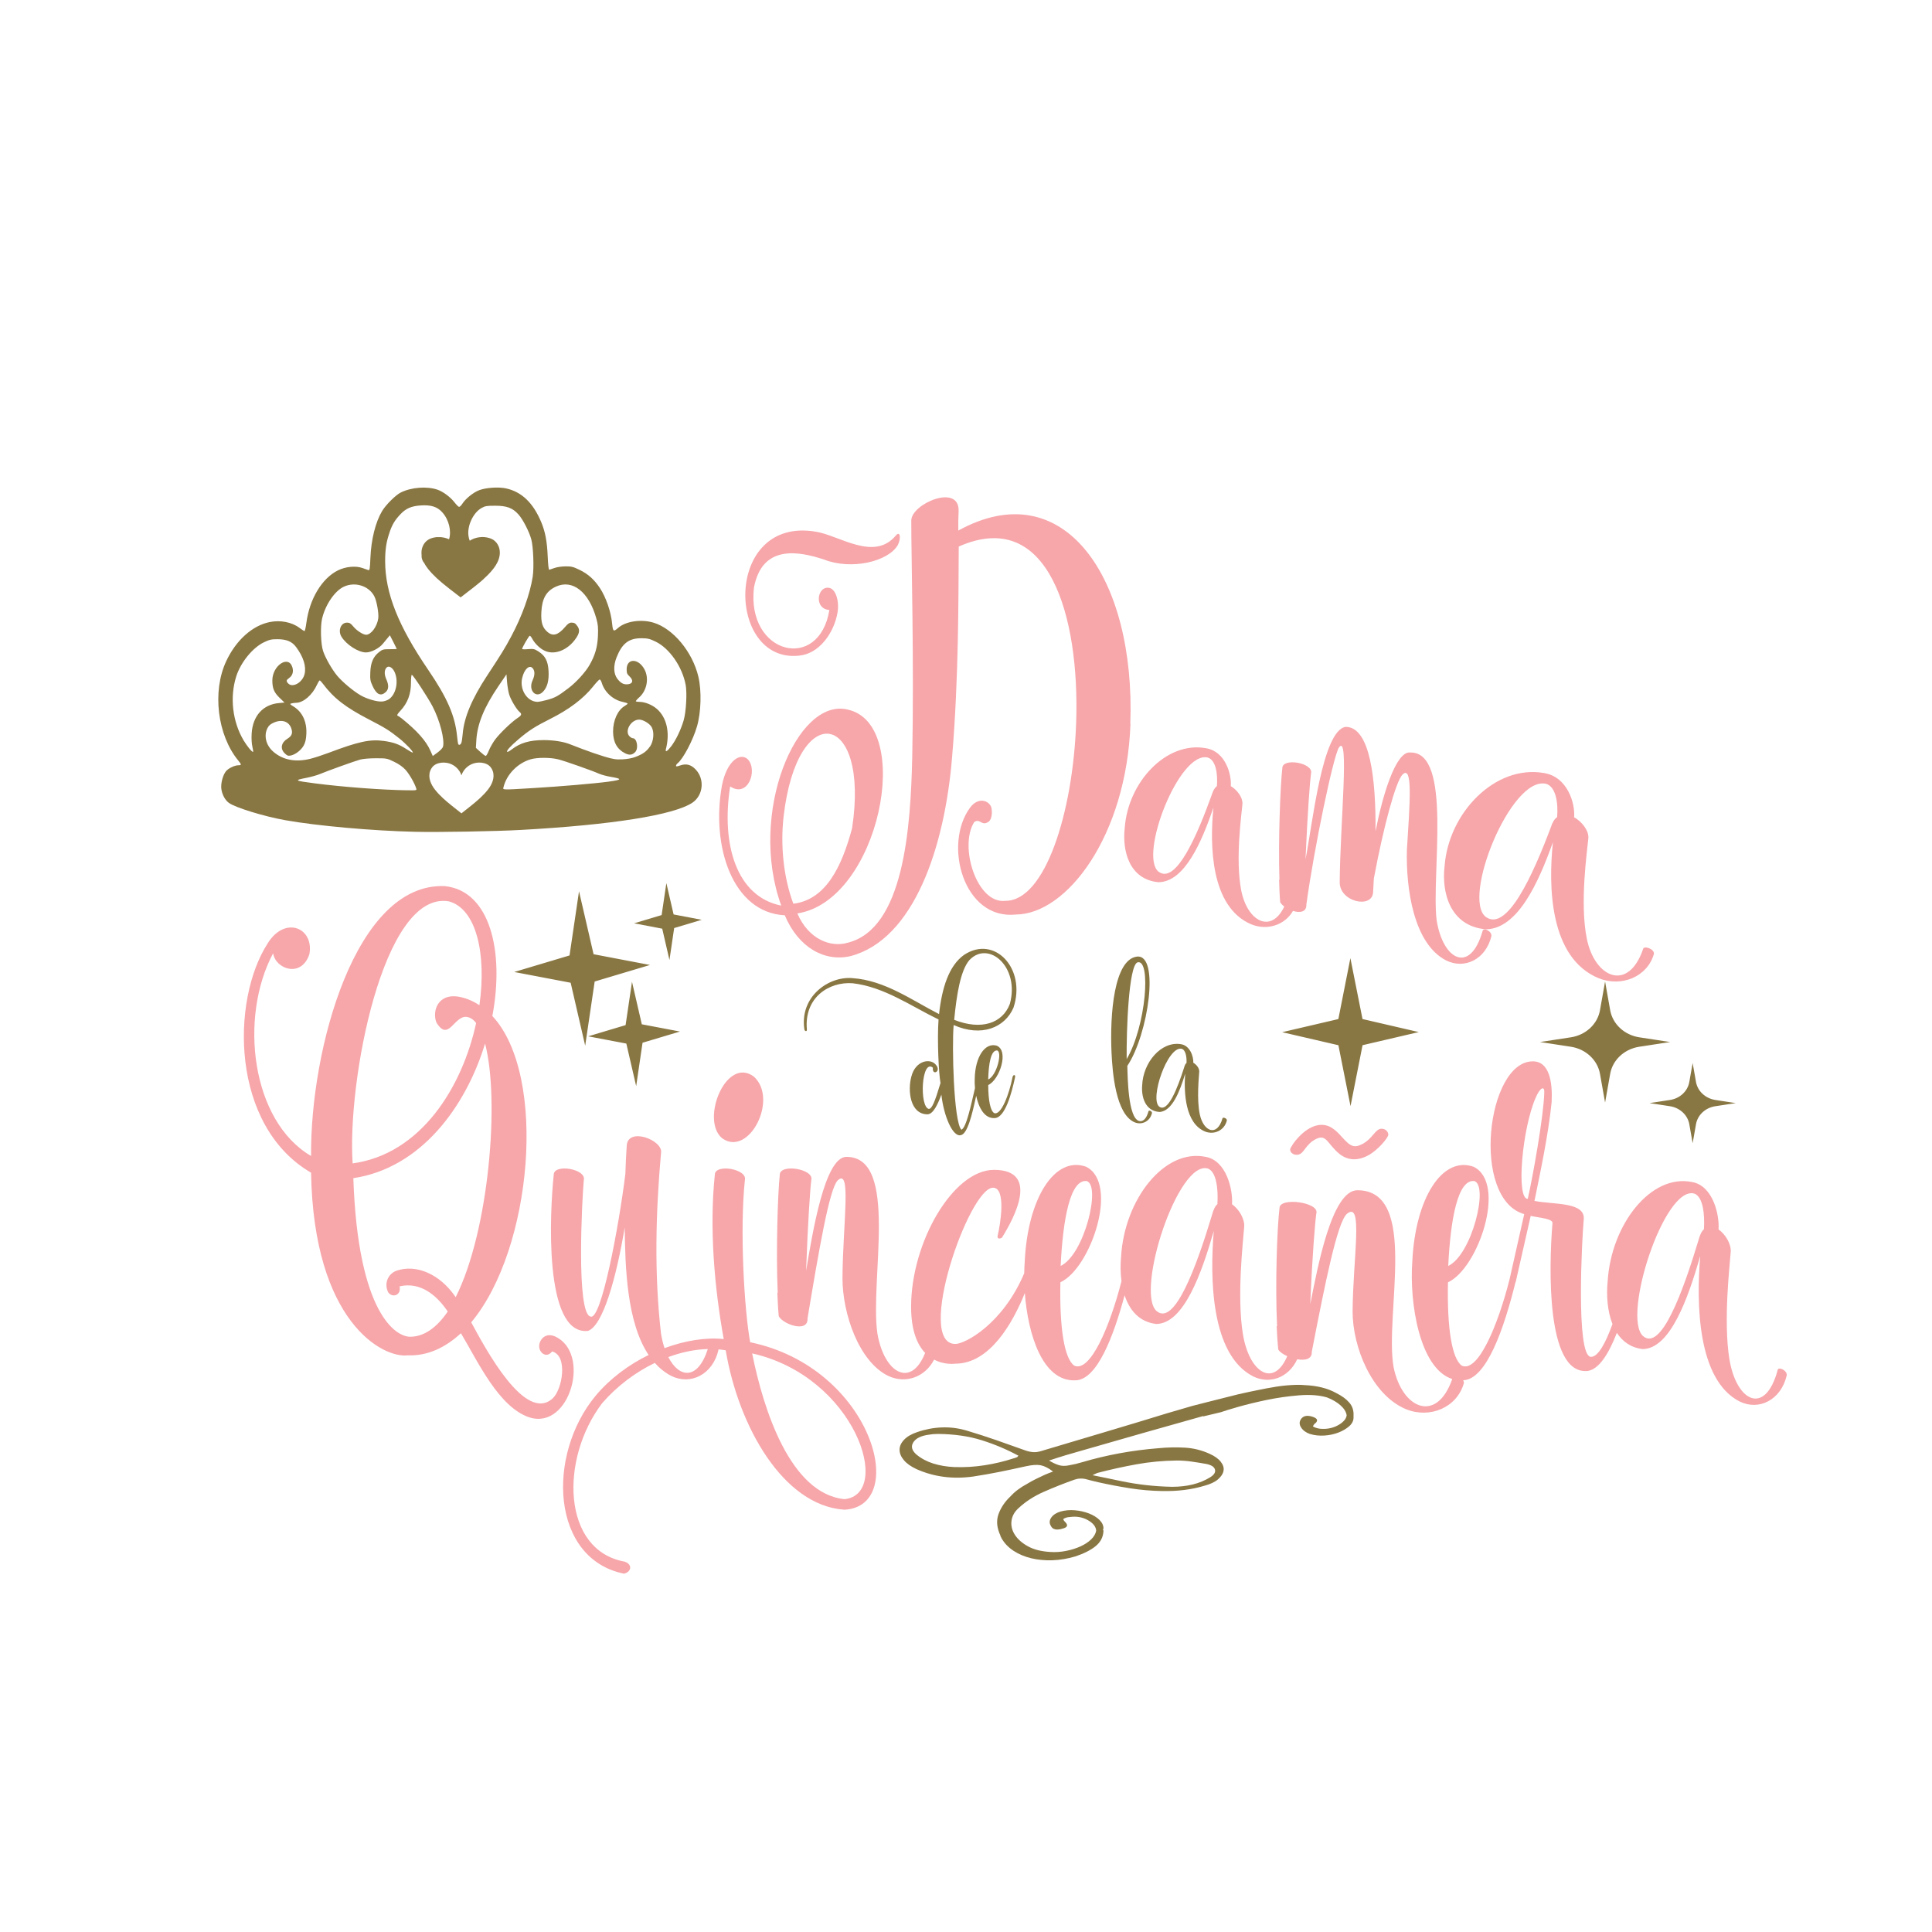 <?xml version="1.0" encoding="UTF-8"?>
<svg id="Layer_1" data-name="Layer 1" xmlns="http://www.w3.org/2000/svg" version="1.1" viewBox="0 0 864 864">
  <defs>
    <style>
      .cls-1, .cls-2 {
        fill: #f7a6aa;
      }

      .cls-1, .cls-2, .cls-3 {
        stroke-width: 0px;
      }

      .cls-1, .cls-3 {
        fill-rule: evenodd;
      }

      .cls-3 {
        fill: #897743;
      }
    </style>
  </defs>
  <path class="cls-3" d="M311.05,344.05c-2.11-2.16-4.21-2.68-6.91-1.73-1.39.49-1.81.52-1.81.12,0-.29.3-.77.68-1.07,2.54-2.07,6.89-10.32,8.68-16.48,1.85-6.35,2.12-15.94.63-22.26-2.63-11.11-11.25-21.51-20.05-24.17-5.56-1.68-12.49-.64-15.91,2.39-2.02,1.79-2.26,1.59-2.63-2.12-.51-5.19-2.74-11.64-5.42-15.71-2.51-3.82-5.3-6.32-9.07-8.15-2.96-1.43-3.67-1.61-6.35-1.59-1.72.02-3.84.33-4.93.73-1.05.39-2.1.74-2.34.79-.26.06-.53-2.27-.68-5.95-.29-6.82-1.1-11.07-2.93-15.43-3.62-8.61-8.75-13.5-15.77-15.02-3.3-.71-8.9-.34-11.93.81-2.64,1-6.13,3.81-7.59,6.12-.51.8-1.16,1.41-1.46,1.34s-1.19-.97-1.99-2c-1.82-2.36-5.09-4.8-7.57-5.66-4.74-1.65-11.73-1.12-16.48,1.24-2.27,1.13-6.67,5.5-8.33,8.27-2.96,4.96-4.89,12.66-5.24,20.88-.21,5.03-.33,5.74-.92,5.55-.37-.12-1.54-.53-2.59-.91-3.05-1.11-7.59-.68-11.05,1.05-7.13,3.55-12.68,12.78-14.07,23.38-.27,2.05-.65,3.73-.85,3.73s-1.24-.65-2.31-1.46c-3.39-2.54-8.54-3.53-13.29-2.55-7.75,1.59-14.99,8.1-19.38,17.42-6.37,13.53-4.01,33.12,5.37,44.52,1.49,1.81,1.49,2.09.02,2.1-1.7.01-4.49,1.37-5.56,2.71-1.36,1.7-2.34,5.38-2.05,7.74.31,2.58,1.63,5.07,3.36,6.35,2.87,2.12,15.6,6.03,25.17,7.75,14.25,2.55,39.05,4.77,58.2,5.2,10.5.24,35.73-.2,47.15-.83,40.67-2.23,68.6-6.67,76.82-12.21,4.87-3.29,5.54-10.63,1.36-14.9h.02ZM242.82,290.6c4.53,2.82,11.16.4,14.97-5.47,1.38-2.12,1.51-3.56.48-5.04-.96-1.38-1.41-1.64-2.76-1.65-.85,0-1.57.49-2.76,1.9-3.14,3.7-5.48,4.37-7.94,2.25-2.24-1.93-2.94-4.2-2.72-8.82.29-6.08,2.19-9.43,6.5-11.42,7.42-3.44,14.77,2.33,18.08,14.21.77,2.78.89,4.06.72,7.92-.22,4.91-1.24,8.46-3.66,12.76-1.85,3.29-5.97,7.82-9.62,10.59-4.67,3.54-5.89,4.2-9.55,5.2-1.75.48-3.66.85-4.25.84-4.57-.11-7.98-5.43-6.81-10.6.91-4.02,3.27-6.19,4.76-4.38,1,1.21.96,3.09-.12,5.43-2.04,4.42,1.6,8.27,4.72,4.99,1.89-1.98,2.67-4.88,2.46-9.13-.22-4.47-1.47-6.92-4.53-8.85-1.81-1.15-2.2-1.23-4.64-1.03-1.46.13-2.66.09-2.66-.08,0-.64,3.05-5.91,3.42-5.91.21,0,.67.54,1.02,1.2,1.02,1.94,2.85,3.86,4.88,5.12v-.03ZM174.27,237.87c1.24-3.48,2.34-5.29,4.85-7.94,2.41-2.55,4.85-3.61,8.96-3.89,4.65-.32,7.46.56,9.7,3.06,3.06,3.41,4.16,8.45,3.04,12.07-.23-.11-.5-.23-.65-.28-.03,0-.07-.03-.07-.03,0,0-.03,0-.04,0s-.05,0-.09-.03-.14-.05-.22-.08-.17-.06-.19-.06c-.05-.02-.09-.03-.15-.05-.03,0-.1-.03-.17-.05-.19-.06-.56-.15-.69-.18-.55-.11-.88-.16-1.44-.21-.28-.03-1.58-.03-1.82,0-.1,0-.24.03-.32.04-.38.04-.96.15-1.24.22-.03,0-.14.04-.24.07-.21.06-.59.18-.68.21-.03,0-.09.04-.14.06-.04.02-.09.03-.1.03-.02,0-.55.24-.66.3-.03.02-.1.05-.16.09-.06.03-.11.06-.11.06-.04,0-.64.43-.81.57-.22.18-.53.49-.69.68-.04.05-.08.09-.08.1-.05.05-.41.53-.49.67-.18.29-.32.55-.41.76-.17.36-.39,1-.46,1.3,0,.04-.03.14-.05.22-.12.55-.16.94-.16,1.61,0,.5,0,.71.06,1.02,0,.02,0,.05,0,.07-.09.86.1,1.78.59,2.7.16.3.34.54.56.76.12.22.23.45.28.53.14.23.31.51.38.63.05.07.1.16.13.21.17.27.71,1.01,1,1.37.23.28.28.35.5.61.45.53.7.81,1.16,1.31,1.31,1.4,2.77,2.76,4.64,4.32.77.64,2.07,1.69,3.09,2.48.25.2.51.4.56.44s.29.23.52.4c2.12,1.62,3.43,2.64,3.88,2.99.08.06.15.11.16.11.02,0,.13-.08.67-.5.09-.07.19-.15.23-.18.15-.11.2-.15.41-.31.12-.09.24-.19.28-.22.03-.03.11-.08.16-.12s.12-.09.16-.12c.03-.03.16-.12.28-.22.12-.09.25-.19.28-.22s.11-.08.15-.12c.05-.04.12-.1.17-.13.05-.04.12-.09.15-.12s.2-.15.36-.28.33-.25.36-.28c.06-.05.18-.14.32-.24.03-.03.16-.12.28-.22.2-.16.26-.2.41-.31.04-.03.14-.11.23-.18s.25-.2.36-.28c.33-.26.9-.7,1.06-.83.05-.04.14-.11.2-.16s.12-.1.13-.11c0,0,.12-.1.24-.19.21-.17.32-.26.5-.41.05-.04.15-.13.24-.19.08-.07.19-.15.24-.19.05-.04.11-.09.14-.12s.09-.08.13-.11c.04-.04.12-.1.17-.14s.11-.09.14-.11c.08-.07.17-.15.32-.27.08-.07.18-.16.24-.2.05-.05.13-.11.17-.14s.09-.07.1-.09c0,0,.1-.09.2-.18s.19-.17.21-.18.13-.12.24-.22c.6-.54,2.01-1.87,2.28-2.17.04-.04.13-.13.2-.21.07-.08.17-.17.2-.21.04-.04.1-.11.15-.16.05-.05.11-.11.13-.14.03-.03.09-.1.13-.14s.13-.14.18-.19c.05-.06.1-.11.1-.11l.04-.04s.06-.07.1-.11.09-.09.1-.11.06-.07.1-.12c.16-.18.18-.2.2-.24,0-.02.05-.06.08-.1s.08-.09.1-.12c.03-.03.06-.07.07-.08s.06-.06.1-.12c.04-.05.11-.14.16-.2.08-.09.47-.6.52-.66,0,0,.07-.1.14-.2s.13-.19.14-.2c0-.02.03-.04.05-.06s.03-.03.03-.04.06-.09.13-.2c.14-.2.21-.31.26-.39.02-.03.05-.08.07-.11s.04-.07.04-.07c0,0,.03-.05.07-.11.04-.06.07-.11.07-.12s0-.03.03-.05c.07-.09.49-.89.59-1.09.02-.05.08-.17.13-.28s.12-.27.16-.37c.04-.1.08-.19.09-.21.02-.04.23-.64.26-.75.06-.2.18-.65.19-.73,0-.04.02-.12.03-.16.1-.44.16-.98.18-1.49.02-.56-.04-1.26-.13-1.66,0-.04-.02-.11-.03-.16-.03-.16-.12-.49-.15-.61-.06-.19-.13-.4-.15-.43,0-.02-.02-.04-.02-.06s0-.04-.02-.04c0,0-.02-.02-.02-.03s-.02-.06-.04-.1-.04-.09-.05-.11c-.07-.17-.28-.58-.38-.75-.32-.54-.62-.91-1.06-1.33-.26-.25-.37-.34-.64-.54-.12-.09-.51-.34-.53-.34,0,0-.06-.03-.11-.06-.1-.06-.59-.29-.61-.29,0,0-.05-.02-.1-.04-.05-.02-.11-.04-.14-.05-.03,0-.05-.02-.06-.03,0,0-.02,0-.03,0s-.06,0-.1-.03c-.04-.02-.18-.06-.31-.11-.7-.22-1.37-.35-2.14-.42-.29-.03-.95-.05-1.09-.04-.07,0-.24,0-.38.02-.3,0-.68.05-.97.09-.45.07-.7.11-.98.18-.25.06-.61.16-.83.23-.06.02-.15.05-.19.06-.04,0-.09.03-.11.04-.02,0-.08.03-.13.05s-.15.06-.2.08-.11.05-.12.05-.05,0-.08.03-.19.09-.35.16c-.26.12-.34.16-.59.29-.15.08-.41.24-.62.37-.26-.64-.45-1.36-.56-2.16-.66-4.47,2.1-10.37,5.82-12.46,1.61-.91,2.34-1.03,6.08-1.03,5.22,0,7.83.98,10.44,3.89,2.01,2.24,4.77,7.6,5.74,11.12.92,3.37,1.27,12.72.63,16.79-1.23,7.8-4.79,17.67-9.61,26.67-2.86,5.34-4.3,7.68-10.78,17.53-6.8,10.33-10.32,18.72-10.91,26.05-.15,1.88-.45,3.75-.66,4.15-.4.76-1.02.95-1.34.42-.1-.17-.33-1.72-.5-3.44-.91-9.25-4.38-17.24-12.94-29.81-13.4-19.66-19.21-34.32-19.24-48.57,0-5.32.53-8.8,2.05-13.06h-.03ZM198.11,333.95c-.14.54-1.22,1.69-2.41,2.56l-2.16,1.58-1.08-2.42c-1.97-4.4-5.98-8.9-12.79-14.37-.75-.6-1.61-1.18-1.91-1.28-.36-.12.07-.85,1.23-2.08,3.31-3.54,4.8-7.48,4.8-12.72,0-1.89.17-3.44.37-3.44.55,0,7.22,10.16,9.3,14.17,3.26,6.28,5.46,14.82,4.65,17.99h0ZM144.06,276.57c1.5-6.25,5.69-12.36,9.78-14.23,4.99-2.28,11.1-.34,13.54,4.29,1.07,2.02,2.08,7.64,1.78,9.89-.48,3.64-3.21,7.34-5.42,7.34-1.38,0-4.22-1.83-5.76-3.71-1.13-1.38-1.67-1.71-2.8-1.71-2.78,0-4.17,3.63-2.43,6.38,2.25,3.57,7.54,6.94,10.9,6.95,2.33,0,5.84-1.78,7.53-3.83.75-.91,1.77-2.15,2.27-2.75l.91-1.09,1.54,3c.85,1.65,1.54,3.05,1.54,3.11s-1.42.11-3.15.11c-2.89,0-3.28.11-4.78,1.3-2.59,2.05-3.73,4.68-3.91,8.97-.13,3.23-.02,3.9,1.02,6.19,1.76,3.85,3.66,4.74,5.86,2.74,1.4-1.27,1.47-3.1.24-5.85-.98-2.17-.85-4.32.3-5.26,1.06-.86,2.77.34,3.63,2.56,1.61,4.13.36,9.58-2.7,11.71-.7.49-2.07.96-3.04,1.04-2.26.19-6.79-1.12-9.66-2.78-3.28-1.9-8.15-5.97-10.5-8.8-2.31-2.77-5.29-8.01-6.28-11.05-1.03-3.17-1.26-11.01-.41-14.53h0ZM112.85,333.86c.29,1.19.44,2.25.32,2.36-.33.33-2.69-2.52-4.23-5.12-4.98-8.4-6.24-19.3-3.3-28.59,1.99-6.28,7.31-12.83,12.4-15.28,2.44-1.17,3.3-1.37,5.99-1.37,4.09,0,6.54,1.02,8.38,3.5,3.3,4.44,4.62,8.67,3.79,12.11-.91,3.76-5.37,6.29-7.34,4.15-.97-1.06-.89-1.45.53-2.48,1.49-1.08,1.98-2.9,1.31-4.89-1.8-5.36-8.88-.59-8.91,6-.01,3.55.76,5.42,3.23,7.81l2.21,2.13-2.45.22c-7.19.64-11.78,5.76-12.24,13.67-.13,2.19,0,4.48.32,5.78h0ZM122.11,336.05c-3.19-2.82-4.21-7.13-2.48-10.46.63-1.22,1.35-1.81,3.03-2.52,3.52-1.49,6.58-.4,7.62,2.71.71,2.1.23,3.36-1.73,4.57-2.83,1.75-3.34,4.46-1.23,6.53,1.08,1.06,1.51,1.23,2.66,1.01,2.05-.39,4.64-2.36,5.79-4.41.76-1.35,1.08-2.67,1.22-5.02.33-5.57-1.68-9.99-5.67-12.47-1.75-1.09-1.82-1.2-.94-1.43.53-.14,1.45-.25,2.04-.26,3.24-.02,7.29-3.52,9.35-8.09.48-1.05,1.01-1.92,1.19-1.92s.78.61,1.33,1.35c4.9,6.57,10.18,10.67,20.9,16.21,7.06,3.65,8.91,4.8,13.38,8.37,2.89,2.3,6.39,5.99,6.02,6.35-.09.09-1.41-.64-2.93-1.63-3.25-2.12-5.72-3-10.06-3.59-6.15-.84-11.36.29-24.77,5.37-2.45.93-5.98,2.08-7.83,2.56-6.76,1.73-12.54.63-16.9-3.22h.01ZM182.03,353.42c-11.12-.16-28.46-1.46-40.84-3.05-9.63-1.24-9.89-1.4-4.11-2.52,1.99-.39,4.66-1.14,5.95-1.68,3.4-1.43,15.57-5.8,18.05-6.48,1.26-.35,4.11-.59,7.03-.59,4.82,0,4.97.03,8.14,1.57,2.15,1.04,3.85,2.24,5.08,3.58,1.68,1.84,4.08,5.99,4.79,8.29.29.93.27.94-4.09.87h0ZM218.15,353.19c-2.1,2.66-4.72,4.91-7.36,7.03-1.39,1.12-2.8,2.21-4.2,3.33-.08.06-.16.12-.23.19-.08-.06-.16-.12-.23-.19-1.39-1.12-2.81-2.21-4.2-3.33-2.64-2.13-5.26-4.37-7.36-7.03-1.86-2.36-3.25-5.39-2.21-8.39.46-1.33,1.38-2.45,2.68-3.07,1.49-.7,3.25-.85,4.87-.57,3.02.53,5.51,2.72,6.45,5.56.95-2.84,3.44-5.03,6.45-5.56,1.62-.29,3.37-.14,4.87.57,1.3.61,2.22,1.74,2.68,3.07,1.03,3-.35,6.03-2.21,8.39h0ZM221.39,330.76c-1.03,1.42-2.29,3.64-2.79,4.94-.51,1.3-1.13,2.36-1.39,2.35-.26,0-1.35-.82-2.43-1.81l-1.96-1.8.19-3.3c.43-7.42,3.46-14.83,9.93-24.35l3.55-5.21.26,3.34c.14,1.83.57,4.38.95,5.65.69,2.32,3.35,6.78,4.68,7.85,1.08.87.87,1.51-.88,2.65-2.66,1.73-8.12,6.97-10.1,9.7h0ZM272.3,349.54c-6.31.86-22,2.19-33.99,2.9-14.39.85-13.45.88-13.11-.52,1.4-5.64,6.34-10.68,12.12-12.36,2.97-.87,8.74-.86,12.3.02,2.87.71,14.89,4.93,18.29,6.43,1.05.46,3.41,1.1,5.23,1.4,5.26.89,5.09,1.32-.84,2.12h0ZM290.63,333.88c-1.49,2.18-3.18,3.38-6.5,4.64-1.51.57-3.67.96-5.8,1.06-2.92.13-4.06-.04-8.07-1.24-2.57-.77-6.97-2.28-9.77-3.36-2.8-1.08-5.58-2.14-6.16-2.36-2.75-1.01-6.98-1.64-11.06-1.65-6.42,0-10.6,1.22-14.55,4.27-.89.68-1.73,1.13-1.88.98-.46-.46,1.3-2.42,5.02-5.59,4.59-3.92,7.4-5.72,14.16-9.11,8.45-4.23,14.84-9.05,19.16-14.46,1.4-1.75,2.75-3.19,3.01-3.19s.68.71.95,1.58c1.26,4.12,5.03,7.54,9.33,8.44,1.22.26,2.22.6,2.22.76s-.59.63-1.3,1.05c-3.13,1.81-5.26,6.51-5.22,11.52.03,4.68,1.8,7.86,5.35,9.64,1.93.97,3.27.81,4.56-.55,1.57-1.65.78-6.17-1.07-6.17-.34,0-1-.38-1.46-.83-2.37-2.33.57-7.48,4.29-7.5,1.75,0,4.67,1.74,5.57,3.34,1.27,2.26.92,6.3-.74,8.74h-.04ZM297.84,334.83c1.82-7.29.31-13.93-4.04-17.77-2.1-1.85-5.36-3.18-7.81-3.18-.75,0-1.48-.11-1.61-.24-.14-.13.53-.93,1.48-1.77,3.42-3.03,4.47-8.49,2.39-12.45-2.68-5.11-8.01-5.17-8.01-.09,0,1.65.21,2.16,1.27,3.15,1.99,1.84,1.45,3.49-1.16,3.56-1.64.05-2.83-.64-4.23-2.44-1.74-2.24-1.89-5.81-.39-9.61,2.48-6.28,5.53-8.62,11.21-8.56,2.77.03,3.61.23,6.24,1.5,6.22,3.01,11.9,11.18,13.45,19.33.69,3.6.2,12.18-.9,15.91-1.23,4.17-3.49,8.88-5.56,11.57-1.89,2.46-2.79,2.87-2.34,1.07v.02Z"/>
  <path class="cls-2" d="M236.69,633.85c-13.74-4.68-22.88-24.8-30.56-37.63-6.94,6.42-14.92,10.23-23.77,9.89-11.06,1.38-42.07-14.74-43.25-81.68-36.03-20.98-35.88-77.17-19.34-102.65,7.68-12.31,20.67-6.93,18.61,4.85-3.55,10.93-15.21,6.76-16.24-.34-15.35,28.78-9.74,75.07,16.98,90.68-.43-47.52,19.79-122.42,59.8-120.69,20.23,2.08,26.72,29.14,21.26,58.09,24.8,26.53,17.87,104.38-9.45,136.98,6.49,11.97,24.2,45.26,36.46,33.99,4.29-3.98,6.94-19.06-.29-20.98-2.37,3.11-5.47.86-5.76-1.91-.29-2.77,2.37-6.76,6.94-4.85h0c16.53,7.29,6.79,42.14-11.37,36.24h-.01ZM157.71,520.28c30.56-4.17,49.02-34.16,55.22-62.77-1.32-1.73-2.8-2.6-4.43-2.77-5.47-.36-7.97,11.27-13.29,2.6-2.07-4.85.43-13.7,10.77-11.44,3.1.69,5.76,1.9,8.42,3.64,3.24-22.89-1.34-43.18-13.74-46.47-29.53-4.85-45.47,81.15-42.96,117.22h0ZM216.92,466.71c-8.71,28.44-28.79,55.66-58.91,60.17,2.07,60.69,19.05,70.92,25.4,70.92s11.95-4.17,16.83-11.27c-5.16-7.63-12.4-13.36-21.56-11.27.88,3.81-2.95,5.37-5.02,2.77-2.06-3.99-.14-8.33,3.55-9.72,8.86-3.12,19.5,1.38,26.58,11.79h0c14.91-29.64,19.78-88.24,13.14-113.38h0ZM322.92,509.01c11.95,8.68,25.4-17.51,14.17-27.57-12.4-9.19-23.92,19.42-14.17,27.57ZM377.4,675.12c-27.01-1.9-47.09-36.93-52.86-71.26-1.07-.18-2.15-.33-3.24-.42v.25c-2.51,10.92-12.4,15.95-21.11,11.62-2.84-1.48-5.25-3.45-7.36-5.81-8.66,4.19-16.88,10.34-23.5,17.96-19.05,24.97-18.02,65.89,10.03,70.92,3.55,1.21,3.1,4.51-.29,5.38-32.62-6.59-34.83-52.89-12.69-79.59,6.45-7.71,14.83-13.88,23.69-18.22-9.77-14.59-10.47-39.03-10.7-57.03-3.69,22.19-9.74,44.21-16.53,46.29h-.29c-19.48,1.38-16.67-53.41-14.91-69.88,0-5.04,14.75-2.6,13.43,2.43-.74,7.98-3.54,60.16,3.1,61.03,4.73,1.56,12.55-40.05,15.5-63.81.14-4.17.29-8.15.59-12.31.14-9.02,16.53-2.77,15.35,2.95-2.37,26.53-3.1,53.94,0,80.81.38,2.36.92,4.52,1.58,6.47,9.25-3.44,18.59-4.9,26.47-4.05-4.13-22.72-6.49-49.59-3.98-73.51,0-5.04,14.75-2.6,13.43,2.43-2.35,22.2-.29,57.92,2.37,72.49h0c54.48,11.26,71.6,73.69,41.93,74.9v-.04ZM316.55,603.29c-5.72.15-11.74,1.4-17.68,3.6,4.9,9.53,13.14,10.4,17.68-3.6ZM336.36,605.24c5.01,24.97,16.98,62.77,41.33,65.2,21.71-2.25,4.88-54.79-41.33-65.2h0ZM799.02,615.1c-2.51,10.92-12.4,15.95-21.11,11.62-18.89-9.7-19.33-43.88-17.56-65.02-5.47,19.06-13.44,41.44-25.69,41.61-5.33-.59-9.07-3.38-11.59-7.26-3.79,9.76-8.13,16.37-13.16,17.07h-.29c-18.16,1.21-16.98-46.3-15.35-66.07.29-2.08-5.9-2.43-9.74-3.3l-6.64,29.31c-.01.13-.09.28-.18.44-4.99,20.13-12.85,43.48-23.4,43.76.27.4.41.84.33,1.32-3.08,10.92-15.2,15.95-25.87,11.62-15.38-6.41-23.88-27.91-23.88-43.69.18-24.27,4.88-49.76-2.53-43.69-4.34,3.81-9.77,31.04-15.73,61.73.19,3.28-3,3.94-6.51,3.32-3.74,8.1-12.18,11.4-19.75,7.63-18.89-9.7-19.33-43.88-17.56-65.02-5.47,19.06-13.43,41.44-25.69,41.61-7.63-.86-12.01-6.18-14.19-12.84-5.04,18.71-12.45,38.04-22.1,38.04-14.56.55-21.12-20.38-22.52-39.04-5.3,13.12-15.54,31.59-31.07,31.59,0,0-4.69.73-9.51-1.82-4.01,7.83-12.71,10.98-20.53,7.28-13.16-6.41-20.44-27.91-20.44-43.69.15-24.27,4.17-49.76-2.17-43.69-3.71,3.81-8.36,31.04-13.47,61.73.31,6.59-11,2.6-12.86-1.04-.32-3.3-.47-6.76-.62-10.4l.15-.17c-.78-18.21,0-44.04.93-52.71,0-5.04,15.49-2.6,14.09,2.43-.47,3.48-1.55,18.73-2.33,40.58,2.8-16.48,8.22-50.81,17.97-50.98,23.85-.17,10.38,55.31,13.94,79.07,3.04,17.64,14.98,24.55,21.34,8.61-3.48-3.64-6.28-9.9-6.28-20.66,0-28.79,18.75-61.21,37.06-61.21,20.53,0,9.16,21.33,3.55,30.35,0,0-2.21,1.21-1.92-.87,1.34-5.55,3.84-21.5-2.06-21.5-10.77,0-34.99,69.88-16.83,69.88,4.2,0,21.11-8.73,30.79-31.63.03-1.79.1-3.52.22-5.14,1.32-28.44,13.43-47.5,27.46-42.48,14.92,7.45,2.07,45.43-11.51,51.67-.43,20.63,1.78,34.16,6.21,37.28,7.2,3.18,15.96-17.69,21.12-37.79-.51-3.7-.51-7.51-.18-11,1.48-25.48,19.33-48.54,37.94-44.56,9.16,1.74,12.11,14.57,11.66,21.16,2.95,2.08,5.61,6.25,5.46,9.89-.43,6.06-3.4,31.04-.59,48.2,2.82,17.17,13.67,24.17,19.84,9.86-1.86-.84-3.38-1.91-4.01-2.95-.37-3.3-.55-6.76-.72-10.4l.18-.17c-.9-18.21,0-44.04,1.08-52.71,0-5.04,18.09-2.6,16.46,2.43-.53,3.48-1.81,18.73-2.71,40.58,3.26-16.48,9.59-50.81,20.98-50.98,27.85-.17,12.12,55.31,16.28,79.07,3.76,18.75,19.28,25.37,26.24,5.34-14.69-4.71-19.2-34.29-17.87-52.42,1.32-28.44,13.43-47.5,27.46-42.48,14.92,7.45,2.07,45.43-11.51,51.67-.43,20.63,1.78,34.16,6.21,37.28,7.3,3.22,16.2-18.29,21.34-38.63l6.56-29.16c-23.91-6.76-16.83-68.32,3.84-68.32,7.39,0,8.86,9.19,8.42,18.21-1.48,14.74-5.18,31.91-7.68,44.22,9.31,1.74,23.18.36,22,8.68-.74,7.98-3.54,60.16,3.1,61.03,3.33.28,6.74-6.26,9.79-14.66-2.29-5.77-2.76-12.83-2.17-18.91,1.48-25.48,19.33-48.54,37.94-44.56,9.16,1.74,12.11,14.57,11.66,21.16,2.95,2.08,5.61,6.25,5.46,9.89-.43,6.06-3.4,31.04-.59,48.2,3.1,18.89,15.95,25.48,21.56,4.85h-.05c.29-1.74,4.43,0,4.13,2.43l-.03-.08ZM647.65,566.14c10.63-5.02,18.16-36.06,11.66-37.97-7.38-.87-10.63,16.99-11.66,37.97ZM474.32,566.14c10.63-5.02,18.16-36.06,11.66-37.97-7.38-.87-10.63,16.99-11.66,37.97ZM540.14,522.56c-13.43-3.81-32.33,54.79-23.03,63.64,8.13,7.28,18.01-19.95,24.95-43.01.6-2.25,1.34-3.81,2.37-4.68.43-6.76-.45-14.57-4.29-15.95ZM690.61,488.63c.14-3.3-1.92-2.25-3.84,2.25-6.05,13.7-8.86,45.43-3.55,45.26h.01c2.21-9.72,7.08-36.77,7.38-47.52h0ZM757.72,533.78c-13.44-3.81-32.33,54.79-23.03,63.64,8.13,7.28,18.01-19.95,24.95-43.01.6-2.25,1.34-3.81,2.37-4.68.43-6.76-.45-14.57-4.29-15.95h0ZM608.97,511.76h-.01c-3.55,1.82-5.29.5-7.92-2.29-2.56-2.7-5.29-6.37-9.89-6.43-7.64-.11-14.16,9.8-14.19,11.01-.04,1.45,1.67,2.69,3.57,2.32,2.8-.54,3.2-4.55,7.92-6.97,4.86-2.48,5.14,2.28,10.62,6.67,3.54,2.83,7.99,3.24,12.91.55,4.29-2.35,8.79-7.78,8.88-9.15.05-.91-.84-2.68-3-2.69-2.94,0-3.85,4.44-8.88,6.99h0Z"/>
  <path class="cls-3" d="M420.59,484.35c-2.57,8.6-3.85,11.58-5.24,11.56-4.27-.99-3.29-22.57,1.84-18.44-.45,3.72,3.85,1.82,1.45-1.16-2.42-3.27-9.27-2.18-11.1,5.22-1.64,6.04-.67,16.76,7.26,16.81,2.65-.15,4.6-4.6,6.19-8.82,1.06,9.66,5.13,19.1,8.69,18.12,2.98-.51,5.06-9.18,6.87-17.61,1.12,5.33,3.71,10.27,8.29,9.98,4.63-.15,7.57-11.04,9.12-18.37.19-1.17-.92-1.15-1.16.09-1.49,7.57-5.07,17.19-8.19,16.05-1.68-1-2.65-5.56-2.67-12.55,5.01-2.27,9.44-15.27,3.79-17.61-5.28-1.54-9.61,5.05-9.83,14.69-.06,1.31-.03,2.8.11,4.32-1.79,7.61-3.89,17.79-6.08,18.59-3.47-3.65-4.27-37.57-3.45-46.82,12.51,5.55,22.92,1.11,26.75-7.75,5.84-17.56-8.55-32.75-22.18-23.57-6.75,4.85-9.83,14.81-11.1,26.42-12.15-6.2-24.2-15.06-38.62-16.07-10.67-1.02-23.76,8.19-21.62,22.81.09,1,1.2,1.2,1.11.26h.03c-1.35-14.42,9.91-21.58,20.46-20.79,14.05,1.62,26,10.18,38.41,16.2-.67,9.18.09,24.31.88,28.45h-.01ZM445.91,469.77c2.44.57-.06,11.17-3.98,12.99.18-7.11,1.22-13.2,3.98-12.99ZM433.51,429.37h0c8.56-9.06,22.64,3.02,18.1,19.59-3.28,8.68-12.78,11.91-24.89,7.11,1.06-11.07,2.79-22.04,6.79-26.7h0ZM507.41,501.9c3.29,1.37,6.93-.45,7.77-4.18.09-.83-1.48-1.37-1.56-.78-.94,3.55-2.62,4.84-4.24,4.36-4.9-1.44-5.09-19.46-5.23-24.63,9.41-14.09,14.61-50.14,4.27-48.87h0c-10.11,1.31-12.17,25.27-11.33,43.17.41,8.33,1.78,27.25,10.31,30.93h.01ZM508.67,430.38c6.23-1.83,3.85,28.54-4.82,43.26-.14-12.74.89-41.73,4.82-43.26ZM518.49,497.28c5.71-.25,9.18-9.35,11.51-17.09-.59,8.52.01,22.23,8.95,25.85h-.01c4.12,1.6,8.67-.55,9.72-4.98.11-.98-1.84-1.62-1.96-.91-2.38,8.37-8.44,5.91-10.11-1.63-1.51-6.86-.42-16.92-.28-19.37.03-1.46-1.26-3.1-2.66-3.89.13-2.65-1.4-7.77-5.68-8.32-8.72-1.33-16.8,8.19-17.19,18.44-.41,4.96,1.22,11.46,7.72,11.89h0ZM528.43,469.02c1.81.5,2.31,3.63,2.19,6.34-.47.37-.8,1-1.04,1.91-2.98,9.36-7.27,20.44-11.15,17.63-4.44-3.41,3.7-27.23,10.01-25.88h-.01ZM287.02,458.07l17.07,3.24-16.74,5.01-2.85,19.41-4.4-19.04-17.07-3.24,16.74-5.01,2.86-19.39,4.39,19.02h0ZM265.94,438.94l-4.24,28.7-6.5-28.15-25.25-4.81,24.75-7.4,4.24-28.7,6.51,28.15,25.23,4.81-24.75,7.4h0ZM301.24,408.94l12.57,2.4-12.32,3.69-2.11,14.29-3.23-14.01-12.58-2.4,12.32-3.69,2.11-14.29,3.24,14.01ZM776.24,493.31l-9.14,1.4c-4.44.67-7.91,3.9-8.64,8.03l-1.5,8.5-1.5-8.5c-.74-4.11-4.21-7.34-8.64-8.03l-9.14-1.4,9.14-1.4c4.44-.67,7.91-3.9,8.64-8.03l1.5-8.5,1.5,8.5c.74,4.11,4.21,7.34,8.64,8.03l9.14,1.4ZM746.89,466l-13.79,2.11c-6.69,1.03-11.92,5.89-13.02,12.12l-2.28,12.83-2.28-12.83c-1.11-6.22-6.35-11.09-13.02-12.12l-13.79-2.11,13.79-2.11c6.69-1.03,11.92-5.89,13.02-12.12l2.28-12.83,2.28,12.83c1.11,6.22,6.35,11.09,13.02,12.12l13.79,2.11ZM609.32,455.72l25.16,5.83-25.14,5.87-5.38,27.24-5.42-27.23-25.16-5.83,25.14-5.87,5.38-27.24,5.42,27.23ZM597.48,622.96h.06c-3.83-2.13-8.55-3.3-14.16-3.53-.64-.08-1.54-.12-2.67-.12h-.96c-3.06.08-6.06.35-9,.82-2.93.47-5.86,1.02-8.79,1.64-.89.15-2.04.39-3.45.71-1.4.32-2.99.67-4.79,1.06-2.55.62-5.03,1.26-7.45,1.88-2.16.55-4.44,1.12-6.8,1.71s-4.43,1.12-6.22,1.59c-3.82,1.09-7.59,2.2-11.28,3.29-9.43,2.9-18.83,5.74-28.2,8.52-9.37,2.78-18.77,5.58-28.2,8.4-1.27.39-2.45.55-3.53.47-1.09-.08-2.2-.32-3.35-.71-4.34-1.56-8.71-3.12-13.1-4.64-4.4-1.53-8.83-2.95-13.29-4.29-3.7-1.09-7.42-1.56-11.18-1.41-3.76.15-7.42.86-10.99,2.11-2.55.86-4.5,2-5.83,3.41-1.34,1.41-2.01,2.9-2.01,4.46s.64,3.12,1.91,4.64c1.27,1.53,3.18,2.88,5.73,4.06,7.77,3.45,16.19,4.54,25.25,3.29,4.07-.62,8.05-1.33,11.95-2.11,3.88-.79,7.74-1.61,11.57-2.47,2.79-.62,5.03-.79,6.69-.47s3.51,1.26,5.55,2.82c-1.15.39-2.36.86-3.64,1.41-1.02.47-2.26,1.06-3.72,1.76s-2.9,1.49-4.3,2.35c-3.06,1.64-5.55,3.52-7.46,5.65-2.42,2.28-4.18,4.88-5.26,7.81-1.08,2.94-.8,6.17.86,9.69v.35c.12,0,.19.08.19.24.12.15.18.27.18.35s.06.2.19.35c1.27,2.2,3.06,4.04,5.36,5.53,2.29,1.49,4.91,2.58,7.84,3.29,2.93.7,6.08,1,9.46.89,3.37-.12,6.8-.69,10.23-1.71,3.82-1.26,6.84-2.78,9.08-4.58,2.22-1.81,3.41-4.07,3.53-6.82,0-.15-.04-.25-.08-.3-.07-.04-.1-.14-.1-.3,0-.23.06-.39.18-.47,0-1.41-.6-2.7-1.81-3.88s-2.77-2.13-4.69-2.88c-1.91-.74-3.98-1.21-6.21-1.41-2.24-.2-4.38-.02-6.41.53-1.91.55-3.33,1.46-4.21,2.7-.89,1.26-.96,2.51-.19,3.76.76,1.64,2.55,2.04,5.36,1.18,2.04-.55,2.42-1.49,1.15-2.82-.64-.62-.96-1.09-.96-1.41.64-.55,1.66-.86,3.06-.94,2.94-.39,5.57.08,7.93,1.41,2.36,1.33,3.59,2.9,3.72,4.7-.25,1.41-1.02,2.72-2.29,3.94-1.27,1.21-2.87,2.25-4.79,3.12-1.91.86-4.05,1.53-6.41,2-2.36.47-4.69.62-6.98.47-4.07-.23-7.42-1.07-10.04-2.53-2.61-1.44-4.56-3.15-5.83-5.11-1.27-1.96-1.79-4.02-1.54-6.17.25-2.16,1.27-4.06,3.06-5.7,3.18-2.98,6.94-5.43,11.27-7.34,4.33-1.91,8.92-3.74,13.77-5.47,1.78-.62,3.6-.69,5.45-.18s3.66.96,5.45,1.36c4.59,1.02,9.24,1.9,13.95,2.65,4.72.74,9.5,1.16,14.34,1.24,6.89.15,13.19-.62,18.94-2.35,2.67-.71,4.72-1.66,6.12-2.88,1.4-1.21,2.24-2.48,2.48-3.82.25-1.33-.16-2.68-1.25-4.06-1.08-1.37-2.77-2.57-5.07-3.59-3.45-1.56-7.07-2.47-10.89-2.7-3.82-.23-7.79-.15-11.85.24-11.85.94-23.2,3.02-34.04,6.23-2.04.62-4.01,1.09-5.92,1.41-1.79.39-3.37.35-4.79-.12-1.41-.47-2.81-1.14-4.21-2,2.55-.86,5.07-1.66,7.55-2.41,2.48-.74,5.01-1.47,7.55-2.18,8.92-2.58,17.88-5.15,26.87-7.7,9-2.55,17.94-5.08,26.87-7.58l.19.12c1.4-.32,2.71-.62,3.92-.94,1.21-.32,2.52-.62,3.92-.94,1.27-.47,3.82-1.26,7.64-2.35,3.83-1.09,8.1-2.13,12.82-3.12,4.72-.97,9.53-1.66,14.44-2.06,4.91-.39,9.08-.08,12.53.94,2.42.94,4.43,2.11,6.02,3.52,1.6,1.41,2.52,2.9,2.77,4.46-.13.94-.57,1.81-1.34,2.58-.76.79-1.72,1.47-2.87,2.06s-2.39,1-3.74,1.24c-1.34.23-2.71.27-4.1.12-1.4-.24-2.43-.59-3.06-1.06.13-.15.25-.37.39-.65.12-.27.37-.53.76-.77,1.27-1.17.88-2.11-1.15-2.82-2.55-.86-4.33-.5-5.36,1.06-.76,1.18-.74,2.41.1,3.71.83,1.29,2.14,2.25,3.92,2.88,2.04.62,4.21.86,6.51.71,2.3-.15,4.4-.61,6.31-1.36,1.91-.74,3.49-1.68,4.78-2.82,1.27-1.14,1.92-2.41,1.92-3.82v-.94c.12-2.28-.52-4.21-1.92-5.82-1.4-1.61-3.37-3.04-5.92-4.29v.03ZM455.1,651.38h-.01c0,.09-.06.16-.19.24-.76.32-1.33.51-1.72.59-4.07,1.33-8.34,2.35-12.8,3.05-4.47.7-9,.98-13.58.82-3.43-.15-6.6-.69-9.46-1.59-2.87-.9-5.39-2.25-7.56-4.06-2.04-1.81-2.48-3.6-1.34-5.41,1.15-1.81,3.45-2.94,6.89-3.41,1.27-.23,2.67-.35,4.21-.35,7.27.08,13.77,1.02,19.5,2.82,5.73,1.81,11.21,4.11,16.44,6.94-.25.15-.39.27-.39.35h0ZM490.85,658.68c5.73-1.49,11.5-2.77,17.3-3.82,5.8-1.06,11.83-1.63,18.08-1.71,2.16,0,4.36.15,6.59.47,2.24.32,4.43.67,6.6,1.06,2.3.47,3.6,1.31,3.92,2.53.33,1.21-.41,2.37-2.19,3.47-4.59,2.82-10.27,4.23-17.01,4.23-3.95-.08-7.84-.33-11.66-.77-3.83-.43-7.59-1.04-11.28-1.82-1.91-.39-3.89-.8-5.92-1.24-2.04-.43-4.28-.89-6.7-1.36,1.27-.62,2.04-.98,2.3-1.06h-.02v.02Z"/>
  <path id="path_cf7f025cb8af2fa548f80af4881c4061" data-name="path cf7f025cb8af2fa548f80af4881c4061" class="cls-1" d="M364.81,237.77c10.59,1.66,26.11,13.46,35.86,1.66,1.84-2.16,2.4,1.17.85,4.31-4.38,7.47-20.89,11.29-33.03,6.47-11.15-3.65-27.67-6.97-31.33,12.62-3.39,29.89,29.21,37.87,33.74,9.96-6.78-.5-5.5-9.8-.99-9.96,3.67-.33,5.5,5.65,4.66,10.97-1.56,9.3-8.33,18.76-17.51,19.43-32.33,3.16-33.46-62.43,7.76-55.46h-.01ZM505.55,323.79c-1.84,49.99-28.37,85.02-51.24,85.19-23.43,2.49-32.61-31.38-20.47-47.82,3.95-5.32,9.17-2.82,9.6.5.43,2.82-.28,5.32-1.56,5.98-2.97,1.82-3.67-1.82-6.21,0-6.92,10.97,1.27,36.7,13.83,35.21,17.79.33,30.35-39.36,31.76-79.55,1.69-47.99-12.42-96.65-52.51-78.88-.15,24.24,0,58.79-2.97,94.16-3.25,40.03-16.94,81.54-45.46,89.01-11.57,2.66-23.29-3.83-29.36-18.27-23.29-1.17-33.03-30.73-28.09-58.12,2.26-11.29,8.33-14.78,11.57-11.62,4.51,4.82.13,17.44-7.91,12.12-4.09,25.9,2.82,49.32,22.86,53.3-14.97-41.18,6.92-93.16,29.64-87.68,30.07,6.47,14.26,85.52-22.45,91.17,5.09,11.79,15.1,15.28,22.45,13.12,25.13-6.15,28.23-51.15,28.93-83.2.85-42.35-.43-87.85-.43-105.62,0-7.47,21.32-16.6,21.17-4.48v.17c-.15,2.66-.15,5.65-.15,8.8,47.28-26.07,79.33,21.09,76.93,86.52l.04-.02ZM354.79,404.16c14.54-1.82,21.6-16.44,26.26-33.71,8.04-52.48-24.57-58.45-30.64-5.15-1.41,12.62-.13,26.73,4.38,38.86ZM666.95,418.69c-2.49,10.31-11.98,14.97-20.28,10.79-14.61-7.54-17.93-32.36-17.5-49.26,1.31-21,2.74-38.38-1.96-33.84-2.99,3.09-8.38,22.73-12.82,46.49l-.34,6.23c-.49,7.38-15,4.28-14.93-4.59.23-26.26,4.39-66.93-.32-60.25-2.43,3.42-11.12,44.86-14.59,70.26.12,3.43-2.93,3.79-5.99,2.85-3.63,6.35-11.61,8.93-18.77,5.94-18.07-7.78-18.49-35.19-16.8-52.15-5.22,15.29-12.85,33.23-24.57,33.37-13.27-1.25-16.23-14.33-15.1-24.2,1.41-20.44,18.49-38.94,36.28-35.73,8.75,1.39,11.57,11.68,11.15,16.96,2.82,1.67,5.37,5.01,5.22,7.93-.43,4.86-3.25,24.89-.56,38.65,2.74,14.01,13.43,19.57,19.27,7.27-.85-.63-1.52-1.33-1.85-2.01-.26-3.12-.36-6.4-.47-9.86l.15-.17c-.56-17.24.37-41.69,1.29-49.89.04-4.76,14.14-2.31,12.82,2.43-.45,3.28-1.57,17.71-2.45,38.38,3.09-15.23,7.42-57.87,18.02-59.23,10.87.12,13.49,23.29,13.29,46.76,3.1-16.06,9.06-35.85,15.42-35.29,19.2-.62,9.41,54.76,11.91,74.97,2.81,17.93,15.04,24.29,20.56,4.82.29-1.64,4.23.05,3.93,2.34v.04ZM540.11,338.77c-12.85-3.06-30.92,43.95-22.02,51.04,7.76,5.84,17.22-16,23.86-34.48.56-1.81,1.27-3.06,2.26-3.75.43-5.42-.43-11.68-4.09-12.79h-.01ZM739.63,426.62c-2.93,10.23-14.48,14.92-24.65,10.87-22.07-9.08-22.58-41.05-20.51-60.84-6.38,17.84-15.68,38.77-29.99,38.94-16.21-1.45-19.82-16.71-18.45-28.22,1.73-23.85,22.58-45.42,44.3-41.69,10.7,1.62,14.14,13.62,13.62,19.8,3.44,1.94,6.55,5.84,6.38,9.25-.51,5.67-3.97,29.04-.69,45.1,3.61,17.69,18.62,23.85,25.17,4.54.34-1.62,5.17,0,4.83,2.28v-.02ZM691.36,350.52c-15.68-3.58-37.76,51.26-26.89,59.54,9.48,6.82,21.04-18.65,29.13-40.24.69-2.11,1.55-3.58,2.76-4.39.51-6.33-.51-13.62-5-14.92h0Z"/>
</svg>